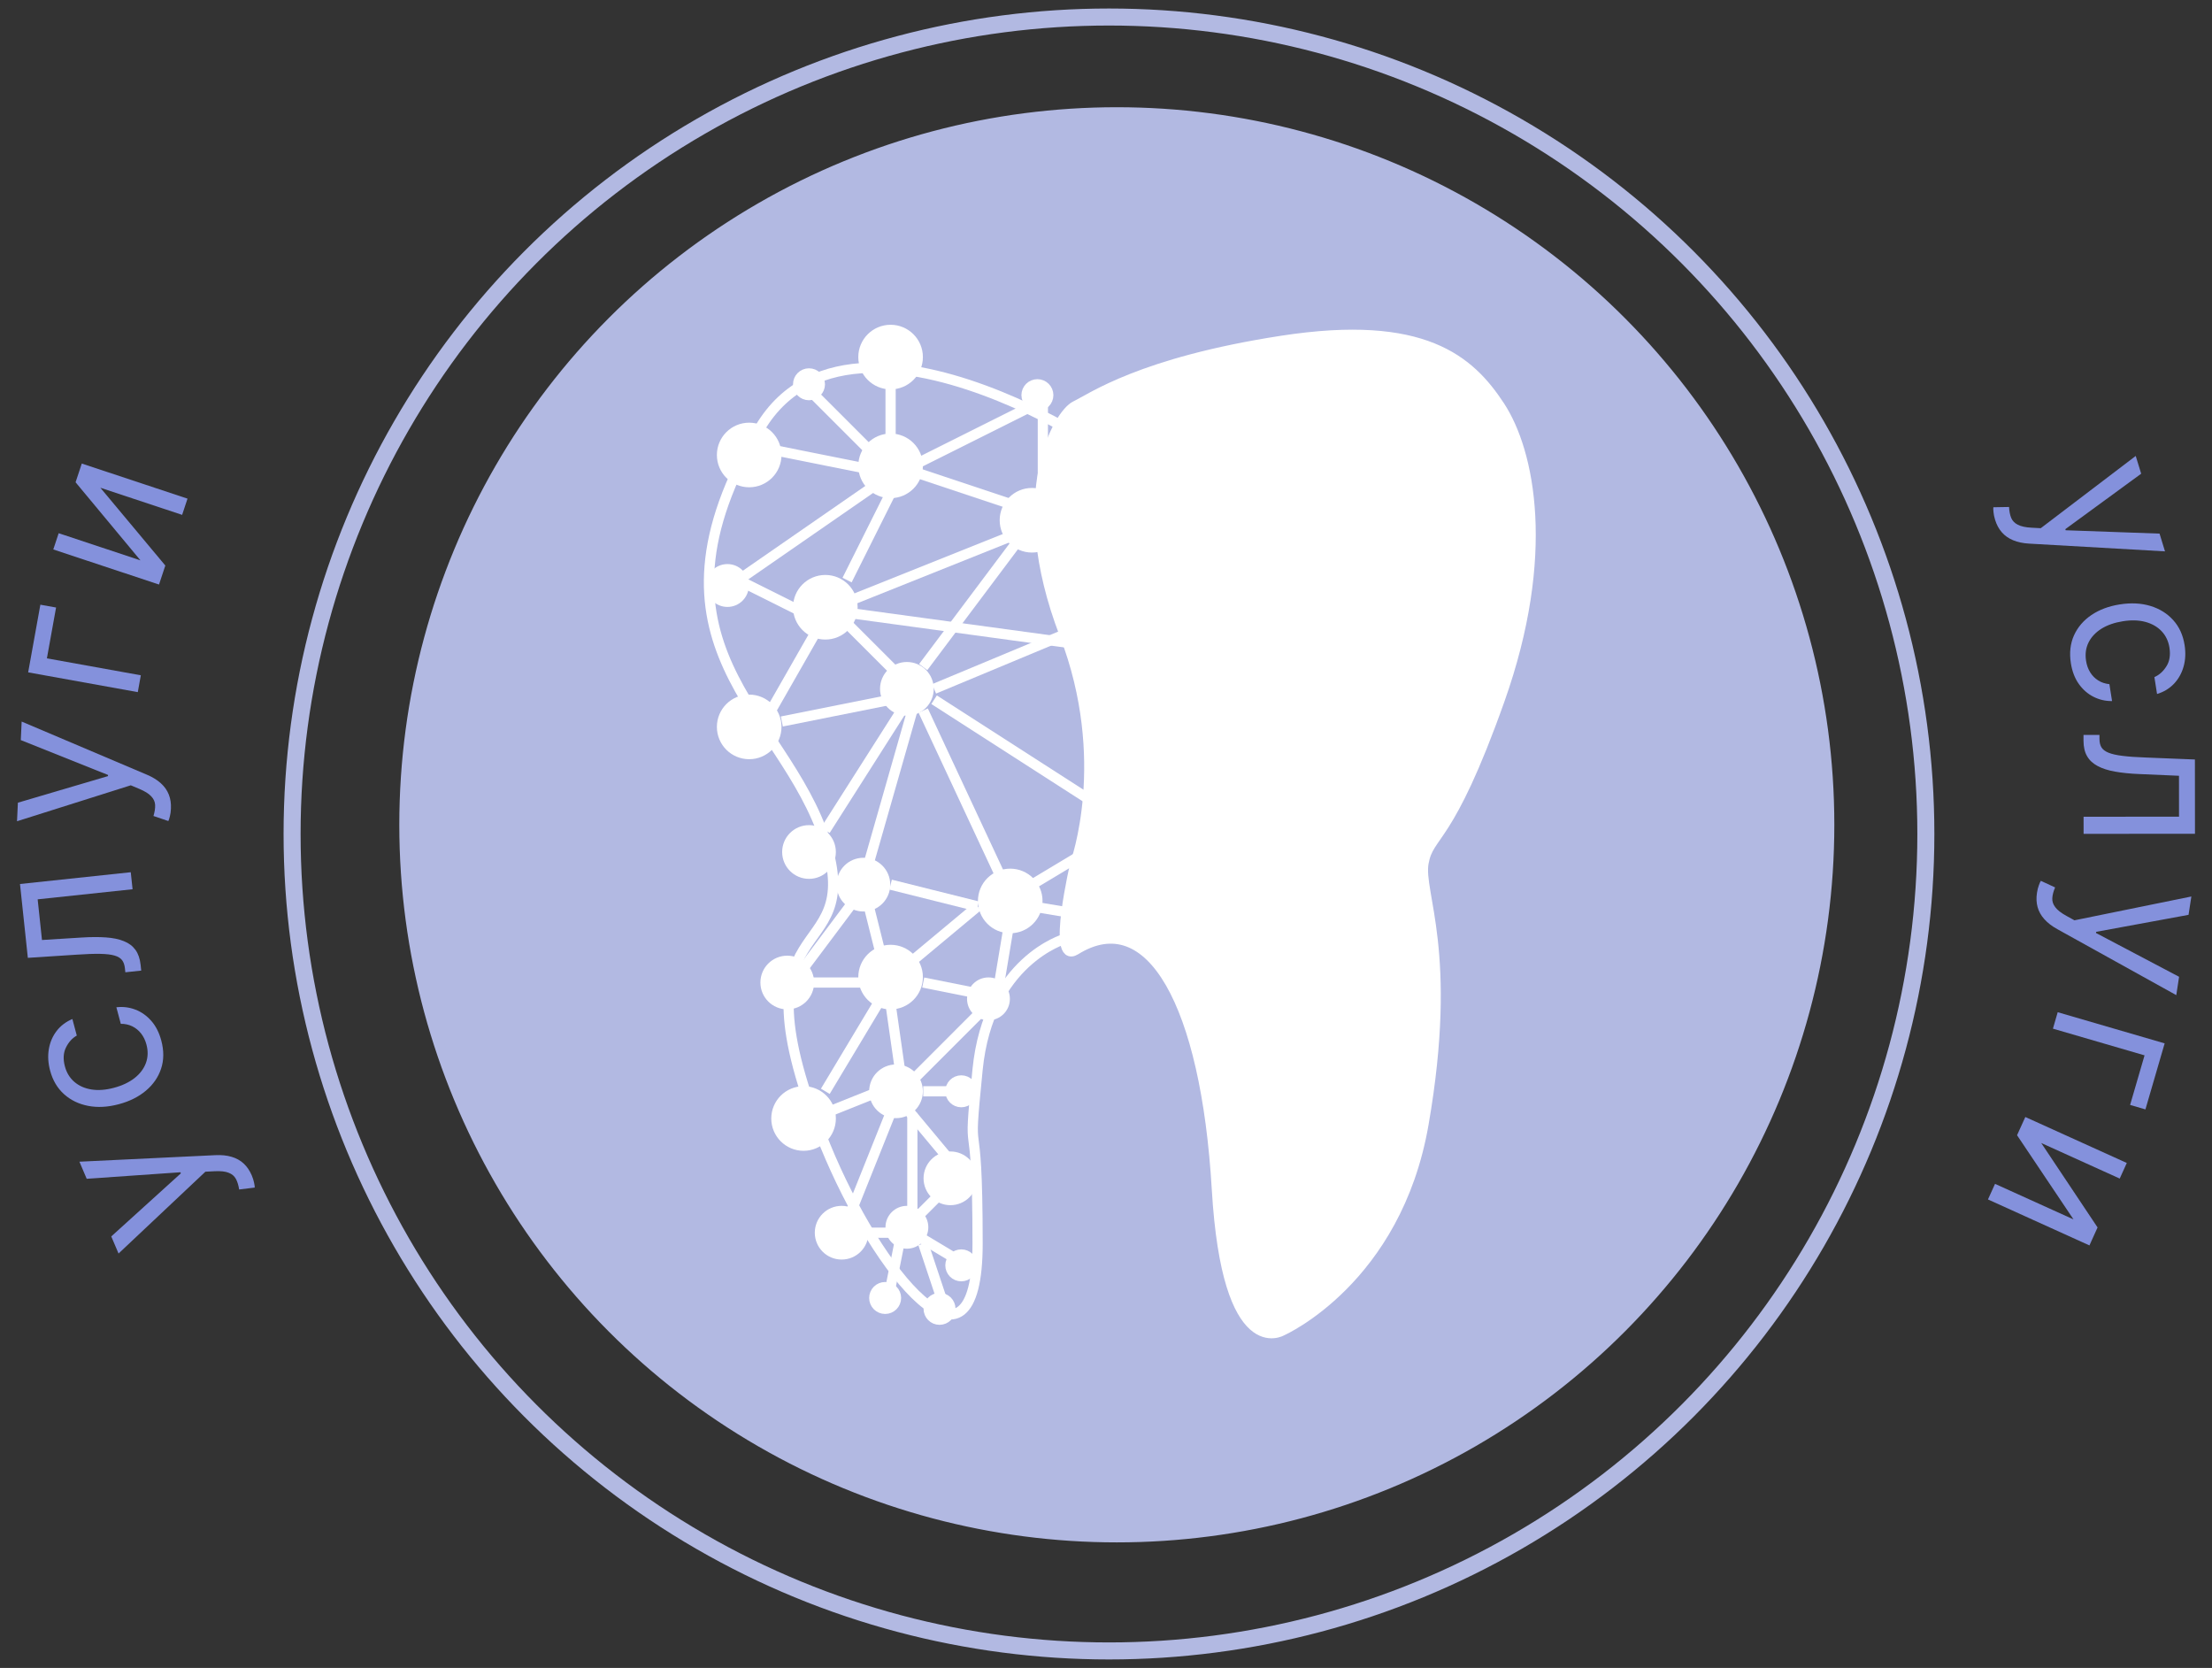 <?xml version="1.0" encoding="UTF-8"?> <svg xmlns="http://www.w3.org/2000/svg" viewBox="5418.837 4782 129.977 98"><rect x="5418.837" y="4782" width="129.977" height="98" fill="#333333" stroke="none"/><ellipse fill="#b2b9e2" fill-opacity="1" stroke="#b2b9e2" stroke-opacity="1" stroke-width="0.6" fill-rule="evenodd" id="tSvgfceade6e55" cx="5484.461" cy="4830.461" rx="41.861" ry="41.861" style="transform: rotate(0deg);"></ellipse><path fill="#ffffff" stroke="#ffffff" fill-opacity="1" stroke-width="0.6" stroke-opacity="1" fill-rule="evenodd" id="tSvg2ca22aba4b" d="M 5482.032 4805.856 C 5482.982 4805.404 5485.867 4803.3 5494.175 4802.021 C 5502.483 4800.743 5505.195 4803.172 5506.957 4805.856 C 5508.72 4808.54 5509.972 4814.607 5506.957 4823.112 C 5503.942 4831.616 5502.805 4830.905 5502.483 4832.698 C 5502.162 4834.491 5504.241 4837.901 5502.483 4848.036 C 5500.892 4857.211 5494.175 4860.179 5494.175 4860.179 C 5494.175 4860.179 5490.946 4862.158 5490.341 4851.871 C 5489.701 4841.006 5486.452 4835.067 5482.032 4837.811 C 5480.622 4838.686 5482.032 4832.698 5482.032 4832.698 C 5482.032 4832.698 5484.231 4826.655 5481.393 4819.277C 5478.198 4810.969 5481.082 4806.308 5482.032 4805.856Z" stroke-linecap="butt"></path><ellipse fill="#ffffff" fill-opacity="1" stroke="#ffffff" stroke-opacity="1" stroke-width="0.6" fill-rule="evenodd" id="tSvg6caabf11c7" cx="5471.168" cy="4802.98" rx="1.598" ry="1.598" style="transform: rotate(0deg);"></ellipse><ellipse fill="#ffffff" fill-opacity="1" stroke="#ffffff" stroke-opacity="1" stroke-width="0.6" fill-rule="evenodd" id="tSvgb80e489e95" cx="5467.333" cy="4817.679" rx="1.598" ry="1.598" style="transform: rotate(0deg);"></ellipse><ellipse fill="#ffffff" fill-opacity="1" stroke="#ffffff" stroke-opacity="1" stroke-width="0.6" fill-rule="evenodd" id="tSvg2d4e46e168" cx="5471.168" cy="4809.371" rx="1.598" ry="1.598" style="transform: rotate(0deg);"></ellipse><ellipse fill="#ffffff" fill-opacity="1" stroke="#ffffff" stroke-opacity="1" stroke-width="0.6" fill-rule="evenodd" id="tSvg10e9f0aafa6" cx="5479.476" cy="4812.567" rx="1.598" ry="1.598" style="transform: rotate(0deg);"></ellipse><ellipse fill="#ffffff" fill-opacity="1" stroke="#ffffff" stroke-opacity="1" stroke-width="0.6" fill-rule="evenodd" id="tSvg6e042023d8" cx="5462.859" cy="4808.732" rx="1.598" ry="1.598" style="transform: rotate(0deg);"></ellipse><ellipse fill="#ffffff" fill-opacity="1" stroke="#ffffff" stroke-opacity="1" stroke-width="0.6" fill-rule="evenodd" id="tSvg915146d938" cx="5462.859" cy="4824.709" rx="1.598" ry="1.598" style="transform: rotate(0deg);"></ellipse><ellipse fill="#ffffff" fill-opacity="1" stroke="#ffffff" stroke-opacity="1" stroke-width="0.6" fill-rule="evenodd" id="tSvg3e35da58fb" cx="5478.198" cy="4834.935" rx="1.598" ry="1.598" style="transform: rotate(0deg);"></ellipse><ellipse fill="#ffffff" fill-opacity="1" stroke="#ffffff" stroke-opacity="1" stroke-width="0.6" fill-rule="evenodd" id="tSvg6cb4cf24c6" cx="5466.055" cy="4847.717" rx="1.598" ry="1.598" style="transform: rotate(0deg);"></ellipse><ellipse fill="#ffffff" fill-opacity="1" stroke="#ffffff" stroke-opacity="1" stroke-width="0.6" fill-rule="evenodd" id="tSvg1c3837f95b" cx="5471.168" cy="4839.409" rx="1.598" ry="1.598" style="transform: rotate(0deg);"></ellipse><ellipse fill="#ffffff" fill-opacity="1" stroke="#ffffff" stroke-opacity="1" stroke-width="0.6" fill-rule="evenodd" id="tSvg182b3090d65" cx="5472.126" cy="4822.473" rx="1.278" ry="1.278" style="transform: rotate(0deg);"></ellipse><ellipse fill="#ffffff" fill-opacity="1" stroke="#ffffff" stroke-opacity="1" stroke-width="0.6" fill-rule="evenodd" id="tSvg63344c59d6" cx="5466.374" cy="4832.059" rx="1.278" ry="1.278" style="transform: rotate(0deg);"></ellipse><ellipse fill="#ffffff" fill-opacity="1" stroke="#ffffff" stroke-opacity="1" stroke-width="0.6" fill-rule="evenodd" id="tSvg14b096328a7" cx="5469.57" cy="4833.976" rx="1.278" ry="1.278" style="transform: rotate(0deg);"></ellipse><ellipse fill="#ffffff" fill-opacity="1" stroke="#ffffff" stroke-opacity="1" stroke-width="0.6" fill-rule="evenodd" id="tSvg1523c66e5e1" cx="5465.096" cy="4839.728" rx="1.278" ry="1.278" style="transform: rotate(0deg);"></ellipse><ellipse fill="#ffffff" fill-opacity="1" stroke="#ffffff" stroke-opacity="1" stroke-width="0.6" fill-rule="evenodd" id="tSvgcbacff8dd2" cx="5471.487" cy="4846.119" rx="1.278" ry="1.278" style="transform: rotate(0deg);"></ellipse><ellipse fill="#ffffff" fill-opacity="1" stroke="#ffffff" stroke-opacity="1" stroke-width="0.6" fill-rule="evenodd" id="tSvg29d023f8ca" cx="5468.292" cy="4854.427" rx="1.278" ry="1.278" style="transform: rotate(0deg);"></ellipse><ellipse fill="#ffffff" fill-opacity="1" stroke="#ffffff" stroke-opacity="1" stroke-width="0.6" fill-rule="evenodd" id="tSvg1764cd0ea33" cx="5474.683" cy="4851.232" rx="1.278" ry="1.278" style="transform: rotate(0deg);"></ellipse><ellipse fill="#ffffff" fill-opacity="1" stroke="#ffffff" stroke-opacity="1" stroke-width="0.6" fill-rule="evenodd" id="tSvg82c8cb367f" cx="5466.374" cy="4804.578" rx="0.639" ry="0.639" style="transform: rotate(0deg);"></ellipse><ellipse fill="#ffffff" fill-opacity="1" stroke="#ffffff" stroke-opacity="1" stroke-width="0.6" fill-rule="evenodd" id="tSvgbabaa7018d" cx="5461.581" cy="4816.401" rx="0.959" ry="0.959" style="transform: rotate(0deg);"></ellipse><ellipse fill="#ffffff" fill-opacity="1" stroke="#ffffff" stroke-opacity="1" stroke-width="0.6" fill-rule="evenodd" id="tSvgbcc7a210e" cx="5476.919" cy="4840.687" rx="0.959" ry="0.959" style="transform: rotate(0deg);"></ellipse><ellipse fill="#ffffff" fill-opacity="1" stroke="#ffffff" stroke-opacity="1" stroke-width="0.6" fill-rule="evenodd" id="tSvg685344c8c4" cx="5472.126" cy="4854.108" rx="0.959" ry="0.959" style="transform: rotate(0deg);"></ellipse><ellipse fill="#ffffff" fill-opacity="1" stroke="#ffffff" stroke-opacity="1" stroke-width="0.6" fill-rule="evenodd" id="tSvg536debcfa4" cx="5475.322" cy="4856.345" rx="0.639" ry="0.639" style="transform: rotate(0deg);"></ellipse><ellipse fill="#ffffff" fill-opacity="1" stroke="#ffffff" stroke-opacity="1" stroke-width="0.6" fill-rule="evenodd" id="tSvgb3859ed8c5" cx="5479.795" cy="4805.217" rx="0.639" ry="0.639" style="transform: rotate(0deg);"></ellipse><ellipse fill="#ffffff" fill-opacity="1" stroke="#ffffff" stroke-opacity="1" stroke-width="0.6" fill-rule="evenodd" id="tSvg1366e88ad61" cx="5470.848" cy="4858.262" rx="0.639" ry="0.639" style="transform: rotate(0deg);"></ellipse><ellipse fill="#ffffff" fill-opacity="1" stroke="#ffffff" stroke-opacity="1" stroke-width="0.6" fill-rule="evenodd" id="tSvg87c6b606bd" cx="5474.044" cy="4858.901" rx="0.639" ry="0.639" style="transform: rotate(0deg);"></ellipse><line fill="#ffffff" fill-opacity="1" stroke="#ffffff" stroke-opacity="1" stroke-width="0.6" fill-rule="evenodd" id="tSvg69fc8d8a24" x1="5473.085" y1="4823.751" x2="5477.559" y2="4833.337" stroke-linecap="butt"></line><line fill="#ffffff" fill-opacity="1" stroke="#ffffff" stroke-opacity="1" stroke-width="0.6" fill-rule="evenodd" id="tSvg377dd65426" x1="5471.168" y1="4804.578" x2="5471.168" y2="4807.773" stroke-linecap="butt"></line><line fill="#ffffff" fill-opacity="1" stroke="#ffffff" stroke-opacity="1" stroke-width="0.6" fill-rule="evenodd" id="tSvg11ec2a2549e" x1="5473.724" y1="4823.112" x2="5482.671" y2="4828.864" stroke-linecap="butt"></line><line fill="#ffffff" fill-opacity="1" stroke="#ffffff" stroke-opacity="1" stroke-width="0.6" fill-rule="evenodd" id="tSvg1580157bc21" x1="5472.446" y1="4823.751" x2="5469.889" y2="4832.698" stroke-linecap="butt"></line><line fill="#ffffff" fill-opacity="1" stroke="#ffffff" stroke-opacity="1" stroke-width="0.6" fill-rule="evenodd" id="tSvg3a7234f2b4" x1="5464.777" y1="4824.39" x2="5471.168" y2="4823.112" stroke-linecap="butt"></line><line fill="#ffffff" fill-opacity="1" stroke="#ffffff" stroke-opacity="1" stroke-width="0.6" fill-rule="evenodd" id="tSvg73d7cbd485" x1="5471.168" y1="4810.969" x2="5468.611" y2="4816.082" stroke-linecap="butt"></line><line fill="#ffffff" fill-opacity="1" stroke="#ffffff" stroke-opacity="1" stroke-width="0.6" fill-rule="evenodd" id="tSvg8e411a3e35" x1="5468.611" y1="4817.36" x2="5478.198" y2="4813.525" stroke-linecap="butt"></line><line fill="#ffffff" fill-opacity="1" stroke="#ffffff" stroke-opacity="1" stroke-width="0.6" fill-rule="evenodd" id="tSvga23f4f6828" x1="5473.085" y1="4821.194" x2="5478.837" y2="4813.525" stroke-linecap="butt"></line><line fill="#ffffff" fill-opacity="1" stroke="#ffffff" stroke-opacity="1" stroke-width="0.6" fill-rule="evenodd" id="tSvg128d8175c74" x1="5471.807" y1="4823.751" x2="5467.333" y2="4830.781" stroke-linecap="butt"></line><line fill="#ffffff" fill-opacity="1" stroke="#ffffff" stroke-opacity="1" stroke-width="0.6" fill-rule="evenodd" id="tSvgf73a7b1ef4" x1="5473.724" y1="4822.473" x2="5481.393" y2="4819.277" stroke-linecap="butt"></line><line fill="#ffffff" fill-opacity="1" stroke="#ffffff" stroke-opacity="1" stroke-width="0.6" fill-rule="evenodd" id="tSvg8c3d4ae3c0" x1="5472.446" y1="4809.691" x2="5478.198" y2="4811.608" stroke-linecap="butt"></line><line fill="#ffffff" fill-opacity="1" stroke="#ffffff" stroke-opacity="1" stroke-width="0.6" fill-rule="evenodd" id="tSvgae12f5afc0" x1="5480.115" y1="4805.856" x2="5480.115" y2="4810.969" stroke-linecap="butt"></line><line fill="#ffffff" fill-opacity="1" stroke="#ffffff" stroke-opacity="1" stroke-width="0.6" fill-rule="evenodd" id="tSvg3bb4a8387e" x1="5470.529" y1="4810.33" x2="5462.22" y2="4816.082" stroke-linecap="butt"></line><line fill="#ffffff" fill-opacity="1" stroke="#ffffff" stroke-opacity="1" stroke-width="0.6" fill-rule="evenodd" id="tSvg40cfaa73e8" x1="5466.694" y1="4805.217" x2="5470.529" y2="4809.051" stroke-linecap="butt"></line><line fill="#ffffff" fill-opacity="1" stroke="#ffffff" stroke-opacity="1" stroke-width="0.6" fill-rule="evenodd" id="tSvg18622e2ed1b" x1="5471.168" y1="4833.976" x2="5476.28" y2="4835.254" stroke-linecap="butt"></line><line fill="#ffffff" fill-opacity="1" stroke="#ffffff" stroke-opacity="1" stroke-width="0.6" fill-rule="evenodd" id="tSvg1680c767373" x1="5479.476" y1="4833.976" x2="5482.671" y2="4832.059" stroke-linecap="butt"></line><line fill="#ffffff" fill-opacity="1" stroke="#ffffff" stroke-opacity="1" stroke-width="0.6" fill-rule="evenodd" id="tSvg38f48cdd03" x1="5468.611" y1="4817.999" x2="5482.671" y2="4819.916" stroke-linecap="butt"></line><line fill="#ffffff" fill-opacity="1" stroke="#ffffff" stroke-opacity="1" stroke-width="0.6" fill-rule="evenodd" id="tSvgeb76f98ad2" x1="5464.138" y1="4808.412" x2="5470.529" y2="4809.691" stroke-linecap="butt"></line><line fill="transparent" fill-opacity="1" stroke="#ffffff" stroke-opacity="1" stroke-width="0.6" fill-rule="evenodd" id="tSvg3b55f2961d" x1="5473.085" y1="4839.728" x2="5476.28" y2="4840.367" stroke-linecap="butt"></line><line fill="transparent" fill-opacity="1" stroke="#ffffff" stroke-opacity="1" stroke-width="0.6" fill-rule="evenodd" id="tSvg134ba1546fe" x1="5478.198" y1="4835.894" x2="5477.559" y2="4839.728" stroke-linecap="butt"></line><line fill="transparent" fill-opacity="1" stroke="#ffffff" stroke-opacity="1" stroke-width="0.6" fill-rule="evenodd" id="tSvg8d39603294" x1="5476.28" y1="4835.254" x2="5472.446" y2="4838.45" stroke-linecap="butt"></line><line fill="transparent" fill-opacity="1" stroke="#ffffff" stroke-opacity="1" stroke-width="0.6" fill-rule="evenodd" id="tSvg427afed6f4" x1="5469.889" y1="4835.254" x2="5470.529" y2="4837.811" stroke-linecap="butt"></line><line fill="transparent" fill-opacity="1" stroke="#ffffff" stroke-opacity="1" stroke-width="0.6" fill-rule="evenodd" id="tSvg16356fd11a3" x1="5466.694" y1="4819.277" x2="5464.138" y2="4823.751" stroke-linecap="butt"></line><line fill="transparent" fill-opacity="1" stroke="#ffffff" stroke-opacity="1" stroke-width="0.6" fill-rule="evenodd" id="tSvg106a09c2b4d" x1="5471.168" y1="4841.006" x2="5471.807" y2="4845.48" stroke-linecap="butt"></line><line fill="transparent" fill-opacity="1" stroke="#ffffff" stroke-opacity="1" stroke-width="0.6" fill-rule="evenodd" id="tSvga0da7fc4bc" x1="5476.28" y1="4841.645" x2="5472.446" y2="4845.48" stroke-linecap="butt"></line><line fill="transparent" fill-opacity="1" stroke="#ffffff" stroke-opacity="1" stroke-width="0.6" fill-rule="evenodd" id="tSvg1257b9e6e32" x1="5473.085" y1="4846.119" x2="5475.641" y2="4846.119" stroke-linecap="butt"></line><ellipse fill="#ffffff" fill-opacity="1" stroke="#ffffff" stroke-opacity="1" stroke-width="0.6" fill-rule="evenodd" id="tSvg359dada1aa" cx="5475.322" cy="4846.119" rx="0.639" ry="0.639" style="transform: rotate(0deg);"></ellipse><line fill="transparent" fill-opacity="1" stroke="#ffffff" stroke-opacity="1" stroke-width="0.6" fill-rule="evenodd" id="tSvg1316571ee28" x1="5473.085" y1="4855.067" x2="5474.363" y2="4858.901" stroke-linecap="butt"></line><line fill="transparent" fill-opacity="1" stroke="#ffffff" stroke-opacity="1" stroke-width="0.6" fill-rule="evenodd" id="tSvg99c024bf8" x1="5472.446" y1="4854.427" x2="5475.641" y2="4856.345" stroke-linecap="butt"></line><line fill="transparent" fill-opacity="1" stroke="#ffffff" stroke-opacity="1" stroke-width="0.6" fill-rule="evenodd" id="tSvg7da5d6bde7" x1="5475.002" y1="4851.232" x2="5472.446" y2="4853.788" stroke-linecap="butt"></line><line fill="transparent" fill-opacity="1" stroke="#ffffff" stroke-opacity="1" stroke-width="0.6" fill-rule="evenodd" id="tSvg617c0b30a4" x1="5471.168" y1="4839.728" x2="5467.333" y2="4846.119" stroke-linecap="butt"></line><line fill="transparent" fill-opacity="1" stroke="#ffffff" stroke-opacity="1" stroke-width="0.6" fill-rule="evenodd" id="tSvg7c8a5c77f9" x1="5469.25" y1="4834.615" x2="5465.416" y2="4839.728" stroke-linecap="butt"></line><line fill="transparent" fill-opacity="1" stroke="#ffffff" stroke-opacity="1" stroke-width="0.6" fill-rule="evenodd" id="tSvgcfdf06f2fe" x1="5471.168" y1="4847.397" x2="5468.611" y2="4853.788" stroke-linecap="butt"></line><line fill="transparent" fill-opacity="1" stroke="#ffffff" stroke-opacity="1" stroke-width="0.6" fill-rule="evenodd" id="tSvg2c40239fd6" x1="5471.168" y1="4839.728" x2="5466.055" y2="4839.728" stroke-linecap="butt"></line><line fill="transparent" fill-opacity="1" stroke="#ffffff" stroke-opacity="1" stroke-width="0.6" fill-rule="evenodd" id="tSvg11de861a43f" x1="5470.529" y1="4846.119" x2="5467.333" y2="4847.397" stroke-linecap="butt"></line><line fill="transparent" fill-opacity="1" stroke="#ffffff" stroke-opacity="1" stroke-width="0.6" fill-rule="evenodd" id="tSvg1ad8f23bc5" x1="5472.446" y1="4847.397" x2="5472.446" y2="4853.788" stroke-linecap="butt"></line><line fill="transparent" fill-opacity="1" stroke="#ffffff" stroke-opacity="1" stroke-width="0.6" fill-rule="evenodd" id="tSvg10fe41d4df6" x1="5471.807" y1="4846.758" x2="5475.002" y2="4850.593" stroke-linecap="butt"></line><line fill="transparent" fill-opacity="1" stroke="#ffffff" stroke-opacity="1" stroke-width="0.6" fill-rule="evenodd" id="tSvg25a6320198" x1="5471.807" y1="4854.427" x2="5469.25" y2="4854.427" stroke-linecap="butt"></line><line fill="transparent" fill-opacity="1" stroke="#ffffff" stroke-opacity="1" stroke-width="0.6" fill-rule="evenodd" id="tSvg11232f06897" x1="5479.476" y1="4805.856" x2="5471.807" y2="4809.691" stroke-linecap="butt"></line><line fill="transparent" fill-opacity="1" stroke="#ffffff" stroke-opacity="1" stroke-width="0.6" fill-rule="evenodd" id="tSvgad19b8221a" x1="5468.611" y1="4818.638" x2="5471.807" y2="4821.833" stroke-linecap="butt"></line><line fill="transparent" fill-opacity="1" stroke="#ffffff" stroke-opacity="1" stroke-width="0.6" fill-rule="evenodd" id="tSvg122c366f467" x1="5483.31" y1="4835.894" x2="5479.476" y2="4835.254" stroke-linecap="butt"></line><line fill="transparent" fill-opacity="1" stroke="#ffffff" stroke-opacity="1" stroke-width="0.6" fill-rule="evenodd" id="tSvg72eda9658c" x1="5462.22" y1="4816.082" x2="5466.055" y2="4817.999" stroke-linecap="butt"></line><line fill="transparent" fill-opacity="1" stroke="#ffffff" stroke-opacity="1" stroke-width="0.6" fill-rule="evenodd" id="tSvga99b5a35f7" x1="5471.807" y1="4854.427" x2="5471.168" y2="4857.623" stroke-linecap="butt"></line><path fill="transparent" stroke="#ffffff" fill-opacity="1" stroke-width="0.6" stroke-opacity="1" fill-rule="evenodd" id="tSvg1325b4bf792" d="M 5481.393 4837.172 C 5481.393 4837.172 5476.919 4838.45 5476.28 4844.841 C 5475.641 4851.232 5476.28 4846.119 5476.28 4855.067 C 5476.28 4864.014 5470.42 4856.857 5467.333 4849.315 C 5461.434 4834.902 5469.772 4839.09 5467.333 4831.42 C 5464.894 4823.75 5455.869 4819.935 5463.498 4807.134 C 5469.492 4797.078 5489.062 4812.247 5481.393 4807.134" stroke-linecap="butt"></path><ellipse fill="transparent" fill-opacity="1" stroke="#b2b9e2" stroke-opacity="1" stroke-width="1" fill-rule="evenodd" id="tSvgfc46f964ca" cx="5484" cy="4831" rx="48" ry="48" style="transform: rotate(0deg);"></ellipse><path fill="#8491dc" stroke="none" fill-opacity="1" stroke-width="1" stroke-opacity="1" id="tSvg111efb664c9" d="M 5536.068 4812.539 C 5536.018 4812.376 5535.987 4812.226 5535.975 4812.09 C 5535.96 4811.955 5535.958 4811.859 5535.967 4811.803 C 5536.275 4811.798 5536.582 4811.792 5536.889 4811.787 C 5536.901 4812.039 5536.943 4812.252 5537.014 4812.426 C 5537.086 4812.601 5537.215 4812.735 5537.401 4812.829 C 5537.586 4812.927 5537.855 4812.986 5538.208 4813.005 C 5538.39 4813.015 5538.571 4813.024 5538.752 4813.034 C 5540.612 4811.619 5542.472 4810.204 5544.332 4808.789 C 5544.438 4809.137 5544.545 4809.485 5544.652 4809.832 C 5543.167 4810.918 5541.681 4812.004 5540.196 4813.09 C 5540.202 4813.112 5540.209 4813.134 5540.216 4813.155 C 5542.055 4813.221 5543.893 4813.287 5545.732 4813.352 C 5545.839 4813.7 5545.946 4814.047 5546.052 4814.395 C 5543.391 4814.243 5540.729 4814.091 5538.067 4813.94 C 5537.707 4813.919 5537.395 4813.854 5537.128 4813.742 C 5536.86 4813.631 5536.638 4813.475 5536.463 4813.273C 5536.289 4813.074 5536.157 4812.829 5536.068 4812.539Z"></path><path fill="#8491dc" stroke="none" fill-opacity="1" stroke-width="1" stroke-opacity="1" id="tSvg5fb4c195ff" d="M 5540.521 4820.966 C 5540.426 4820.359 5540.487 4819.815 5540.704 4819.332 C 5540.922 4818.849 5541.263 4818.451 5541.728 4818.136 C 5542.194 4817.821 5542.749 4817.613 5543.395 4817.512 C 5544.051 4817.408 5544.65 4817.438 5545.19 4817.6 C 5545.734 4817.765 5546.181 4818.043 5546.533 4818.433 C 5546.888 4818.826 5547.112 4819.314 5547.203 4819.898 C 5547.275 4820.353 5547.255 4820.776 5547.144 4821.167 C 5547.033 4821.558 5546.844 4821.894 5546.578 4822.175 C 5546.311 4822.455 5545.98 4822.656 5545.585 4822.775 C 5545.533 4822.444 5545.481 4822.113 5545.429 4821.782 C 5545.712 4821.66 5545.946 4821.45 5546.133 4821.153 C 5546.322 4820.859 5546.382 4820.493 5546.314 4820.055 C 5546.253 4819.668 5546.098 4819.344 5545.85 4819.084 C 5545.606 4818.826 5545.288 4818.645 5544.898 4818.539 C 5544.511 4818.436 5544.073 4818.423 5543.584 4818.5 C 5543.085 4818.578 5542.662 4818.725 5542.316 4818.941 C 5541.971 4819.159 5541.719 4819.429 5541.559 4819.75 C 5541.4 4820.074 5541.352 4820.433 5541.414 4820.825 C 5541.454 4821.084 5541.536 4821.311 5541.659 4821.507 C 5541.782 4821.704 5541.939 4821.861 5542.13 4821.981 C 5542.321 4822.101 5542.54 4822.173 5542.785 4822.197 C 5542.837 4822.528 5542.889 4822.86 5542.941 4823.191 C 5542.551 4823.195 5542.185 4823.11 5541.845 4822.936 C 5541.507 4822.765 5541.22 4822.512 5540.983 4822.178C 5540.75 4821.847 5540.596 4821.443 5540.521 4820.966Z"></path><path fill="#8491dc" stroke="none" fill-opacity="1" stroke-width="1" stroke-opacity="1" id="tSvg15bbe299b37" d="M 5541.264 4825.181 C 5541.576 4825.181 5541.889 4825.18 5542.201 4825.18 C 5542.201 4825.26 5542.201 4825.339 5542.202 4825.419 C 5542.202 4825.615 5542.24 4825.778 5542.317 4825.909 C 5542.397 4826.039 5542.534 4826.144 5542.731 4826.224 C 5542.93 4826.306 5543.205 4826.368 5543.558 4826.411 C 5543.913 4826.456 5544.364 4826.488 5544.913 4826.507 C 5545.879 4826.546 5546.845 4826.585 5547.81 4826.624 C 5547.812 4828.079 5547.813 4829.534 5547.814 4830.988 C 5545.632 4830.99 5543.45 4830.992 5541.269 4830.993 C 5541.268 4830.658 5541.268 4830.323 5541.268 4829.988 C 5543.137 4829.986 5545.006 4829.985 5546.876 4829.983 C 5546.875 4829.182 5546.874 4828.381 5546.874 4827.58 C 5546.095 4827.546 5545.317 4827.513 5544.538 4827.479 C 5544.002 4827.457 5543.528 4827.409 5543.119 4827.336 C 5542.713 4827.265 5542.372 4827.156 5542.096 4827.008 C 5541.821 4826.864 5541.613 4826.671 5541.474 4826.429 C 5541.334 4826.188 5541.264 4825.885 5541.264 4825.522C 5541.264 4825.408 5541.264 4825.295 5541.264 4825.181Z"></path><path fill="#8491dc" stroke="none" fill-opacity="1" stroke-width="1" stroke-opacity="1" id="tSvg885f5c2392" d="M 5538.529 4834.459 C 5538.555 4834.291 5538.592 4834.143 5538.64 4834.015 C 5538.685 4833.887 5538.724 4833.8 5538.757 4833.753 C 5539.037 4833.882 5539.316 4834.011 5539.595 4834.14 C 5539.496 4834.372 5539.441 4834.582 5539.43 4834.77 C 5539.418 4834.957 5539.476 4835.134 5539.603 4835.3 C 5539.727 4835.469 5539.944 4835.638 5540.254 4835.809 C 5540.413 4835.897 5540.572 4835.984 5540.731 4836.072 C 5543.021 4835.605 5545.311 4835.139 5547.601 4834.673 C 5547.546 4835.032 5547.491 4835.391 5547.436 4835.751 C 5545.626 4836.084 5543.817 4836.417 5542.007 4836.75 C 5542.004 4836.772 5542 4836.794 5541.997 4836.817 C 5543.625 4837.675 5545.252 4838.533 5546.88 4839.391 C 5546.825 4839.75 5546.77 4840.11 5546.715 4840.469 C 5544.384 4839.176 5542.052 4837.883 5539.721 4836.59 C 5539.406 4836.415 5539.152 4836.22 5538.961 4836.004 C 5538.767 4835.788 5538.635 4835.55 5538.565 4835.293C 5538.495 4835.038 5538.483 4834.76 5538.529 4834.459Z"></path><path fill="#8491dc" stroke="none" fill-opacity="1" stroke-width="1" stroke-opacity="1" id="tSvg5d8c62cc84" d="M 5544.902 4847.182 C 5544.602 4847.094 5544.302 4847.007 5544.002 4846.92 C 5544.285 4845.949 5544.568 4844.978 5544.851 4844.007 C 5543.056 4843.484 5541.261 4842.961 5539.467 4842.438 C 5539.56 4842.116 5539.654 4841.794 5539.748 4841.472 C 5541.843 4842.083 5543.937 4842.693 5546.032 4843.303C 5545.655 4844.596 5545.279 4845.889 5544.902 4847.182Z"></path><path fill="#8491dc" stroke="none" fill-opacity="1" stroke-width="1" stroke-opacity="1" id="tSvg11f59b6ac4f" d="M 5538.78 4849.157 C 5539.884 4850.81 5540.987 4852.464 5542.09 4854.118 C 5541.931 4854.47 5541.772 4854.822 5541.612 4855.174 C 5539.625 4854.274 5537.637 4853.373 5535.65 4852.473 C 5535.788 4852.167 5535.927 4851.862 5536.065 4851.557 C 5537.602 4852.253 5539.139 4852.95 5540.676 4853.646 C 5539.571 4851.997 5538.465 4850.349 5537.359 4848.7 C 5537.521 4848.343 5537.683 4847.986 5537.845 4847.629 C 5539.832 4848.529 5541.819 4849.429 5543.807 4850.33 C 5543.668 4850.635 5543.53 4850.94 5543.392 4851.246C 5541.855 4850.549 5540.318 4849.853 5538.78 4849.157Z"></path><path fill="#8491dc" stroke="none" fill-opacity="1" stroke-width="1" stroke-opacity="1" fill-rule="evenodd" id="tSvg142bab7dcdd" d="M 5433.628 4851.054 C 5433.694 4851.211 5433.741 4851.357 5433.767 4851.491 C 5433.796 4851.623 5433.809 4851.718 5433.805 4851.775 C 5433.5 4851.813 5433.195 4851.85 5432.89 4851.888 C 5432.851 4851.638 5432.788 4851.431 5432.698 4851.265 C 5432.609 4851.099 5432.467 4850.979 5432.271 4850.905 C 5432.078 4850.827 5431.804 4850.797 5431.45 4850.815 C 5431.269 4850.824 5431.088 4850.834 5430.906 4850.843 C 5429.205 4852.445 5427.504 4854.047 5425.803 4855.65 C 5425.66 4855.315 5425.518 4854.98 5425.375 4854.646 C 5426.738 4853.41 5428.101 4852.174 5429.465 4850.939 C 5429.456 4850.918 5429.447 4850.897 5429.438 4850.876 C 5427.603 4851.004 5425.767 4851.131 5423.931 4851.259 C 5423.789 4850.924 5423.646 4850.59 5423.504 4850.255 C 5426.167 4850.127 5428.83 4849.999 5431.492 4849.871 C 5431.852 4849.853 5432.171 4849.886 5432.447 4849.969 C 5432.726 4850.051 5432.963 4850.183 5433.158 4850.365C 5433.352 4850.545 5433.508 4850.775 5433.628 4851.054Z" stroke-linecap="butt"></path><path fill="#8491dc" stroke="none" fill-opacity="1" stroke-width="1" stroke-opacity="1" fill-rule="evenodd" id="tSvg18da1125040" d="M 5428.315 4843.141 C 5428.474 4843.734 5428.47 4844.282 5428.304 4844.785 C 5428.139 4845.287 5427.841 4845.72 5427.411 4846.082 C 5426.982 4846.443 5426.451 4846.709 5425.82 4846.877 C 5425.178 4847.049 5424.579 4847.082 5424.025 4846.977 C 5423.467 4846.87 5422.993 4846.641 5422.602 4846.29 C 5422.208 4845.936 5421.934 4845.474 5421.782 4844.903 C 5421.663 4844.459 5421.638 4844.036 5421.708 4843.635 C 5421.777 4843.234 5421.93 4842.88 5422.165 4842.573 C 5422.401 4842.267 5422.709 4842.033 5423.09 4841.872 C 5423.176 4842.196 5423.263 4842.52 5423.349 4842.844 C 5423.081 4842.995 5422.869 4843.228 5422.715 4843.543 C 5422.558 4843.855 5422.536 4844.226 5422.65 4844.654 C 5422.751 4845.032 5422.939 4845.338 5423.213 4845.571 C 5423.483 4845.802 5423.818 4845.949 5424.217 4846.013 C 5424.613 4846.075 5425.05 4846.042 5425.528 4845.914 C 5426.016 4845.784 5426.421 4845.593 5426.742 4845.343 C 5427.063 4845.09 5427.285 4844.795 5427.41 4844.459 C 5427.534 4844.12 5427.545 4843.758 5427.443 4843.374 C 5427.375 4843.121 5427.27 4842.904 5427.127 4842.722 C 5426.984 4842.539 5426.811 4842.399 5426.609 4842.3 C 5426.406 4842.201 5426.181 4842.152 5425.935 4842.154 C 5425.848 4841.83 5425.762 4841.506 5425.675 4841.182 C 5426.063 4841.137 5426.436 4841.183 5426.793 4841.32 C 5427.146 4841.455 5427.458 4841.676 5427.728 4841.983C 5427.995 4842.288 5428.191 4842.674 5428.315 4843.141Z" stroke-linecap="butt"></path><path fill="#8491dc" stroke="none" fill-opacity="1" stroke-width="1" stroke-opacity="1" fill-rule="evenodd" id="tSvgc3b7127895" d="M 5427.135 4839.027 C 5426.824 4839.06 5426.513 4839.093 5426.202 4839.126 C 5426.194 4839.047 5426.186 4838.968 5426.177 4838.889 C 5426.156 4838.694 5426.101 4838.535 5426.011 4838.413 C 5425.918 4838.292 5425.77 4838.202 5425.567 4838.143 C 5425.36 4838.083 5425.08 4838.05 5424.725 4838.044 C 5424.367 4838.037 5423.914 4838.052 5423.367 4838.09 C 5422.402 4838.153 5421.437 4838.215 5420.473 4838.278 C 5420.319 4836.831 5420.165 4835.385 5420.012 4833.939 C 5422.181 4833.708 5424.351 4833.477 5426.52 4833.247 C 5426.556 4833.58 5426.591 4833.914 5426.627 4834.247 C 5424.768 4834.444 5422.909 4834.642 5421.05 4834.84 C 5421.135 4835.636 5421.219 4836.433 5421.304 4837.229 C 5422.082 4837.181 5422.859 4837.133 5423.637 4837.084 C 5424.173 4837.05 5424.649 4837.048 5425.063 4837.078 C 5425.475 4837.106 5425.826 4837.179 5426.115 4837.297 C 5426.404 4837.412 5426.631 4837.582 5426.795 4837.807 C 5426.959 4838.033 5427.06 4838.326 5427.099 4838.688C 5427.111 4838.801 5427.123 4838.914 5427.135 4839.027Z" stroke-linecap="butt"></path><path fill="#8491dc" stroke="none" fill-opacity="1" stroke-width="1" stroke-opacity="1" fill-rule="evenodd" id="tSvg17506ff6e2f" d="M 5428.881 4829.513 C 5428.874 4829.683 5428.852 4829.834 5428.818 4829.966 C 5428.786 4830.098 5428.756 4830.189 5428.728 4830.239 C 5428.437 4830.14 5428.146 4830.041 5427.855 4829.943 C 5427.928 4829.701 5427.961 4829.487 5427.953 4829.299 C 5427.945 4829.111 5427.869 4828.941 5427.725 4828.789 C 5427.584 4828.635 5427.351 4828.488 5427.024 4828.351 C 5426.857 4828.281 5426.69 4828.21 5426.522 4828.14 C 5424.294 4828.844 5422.066 4829.548 5419.837 4830.252 C 5419.854 4829.889 5419.871 4829.525 5419.888 4829.162 C 5421.653 4828.641 5423.418 4828.121 5425.182 4827.6 C 5425.183 4827.577 5425.184 4827.555 5425.185 4827.532 C 5423.477 4826.849 5421.768 4826.167 5420.059 4825.484 C 5420.076 4825.121 5420.093 4824.758 5420.11 4824.395 C 5422.564 4825.436 5425.018 4826.477 5427.473 4827.519 C 5427.804 4827.659 5428.077 4827.827 5428.29 4828.022 C 5428.505 4828.217 5428.661 4828.439 5428.758 4828.688C 5428.854 4828.934 5428.896 4829.209 5428.881 4829.513Z" stroke-linecap="butt"></path><path fill="#8491dc" stroke="none" fill-opacity="1" stroke-width="1" stroke-opacity="1" fill-rule="evenodd" id="tSvgdf16225cbc" d="M 5421.209 4817.529 C 5421.517 4817.584 5421.824 4817.64 5422.132 4817.695 C 5421.952 4818.69 5421.773 4819.686 5421.593 4820.681 C 5423.433 4821.013 5425.273 4821.345 5427.112 4821.676 C 5427.053 4822.006 5426.993 4822.336 5426.934 4822.666 C 5424.786 4822.279 5422.639 4821.892 5420.492 4821.504C 5420.731 4820.179 5420.97 4818.854 5421.209 4817.529Z" stroke-linecap="butt"></path><path fill="#8491dc" stroke="none" fill-opacity="1" stroke-width="1" stroke-opacity="1" fill-rule="evenodd" id="tSvg141fa31bb33" d="M 5427.09 4814.923 C 5425.819 4813.394 5424.548 4811.865 5423.278 4810.336 C 5423.399 4809.969 5423.521 4809.602 5423.643 4809.236 C 5425.713 4809.923 5427.784 4810.61 5429.855 4811.297 C 5429.75 4811.615 5429.644 4811.933 5429.539 4812.251 C 5427.937 4811.72 5426.335 4811.188 5424.734 4810.657 C 5426.006 4812.181 5427.279 4813.704 5428.551 4815.228 C 5428.428 4815.6 5428.304 4815.972 5428.181 4816.344 C 5426.11 4815.657 5424.039 4814.97 5421.968 4814.283 C 5422.074 4813.965 5422.179 4813.647 5422.285 4813.329C 5423.886 4813.86 5425.488 4814.391 5427.09 4814.923Z" stroke-linecap="butt"></path><defs> </defs></svg> 